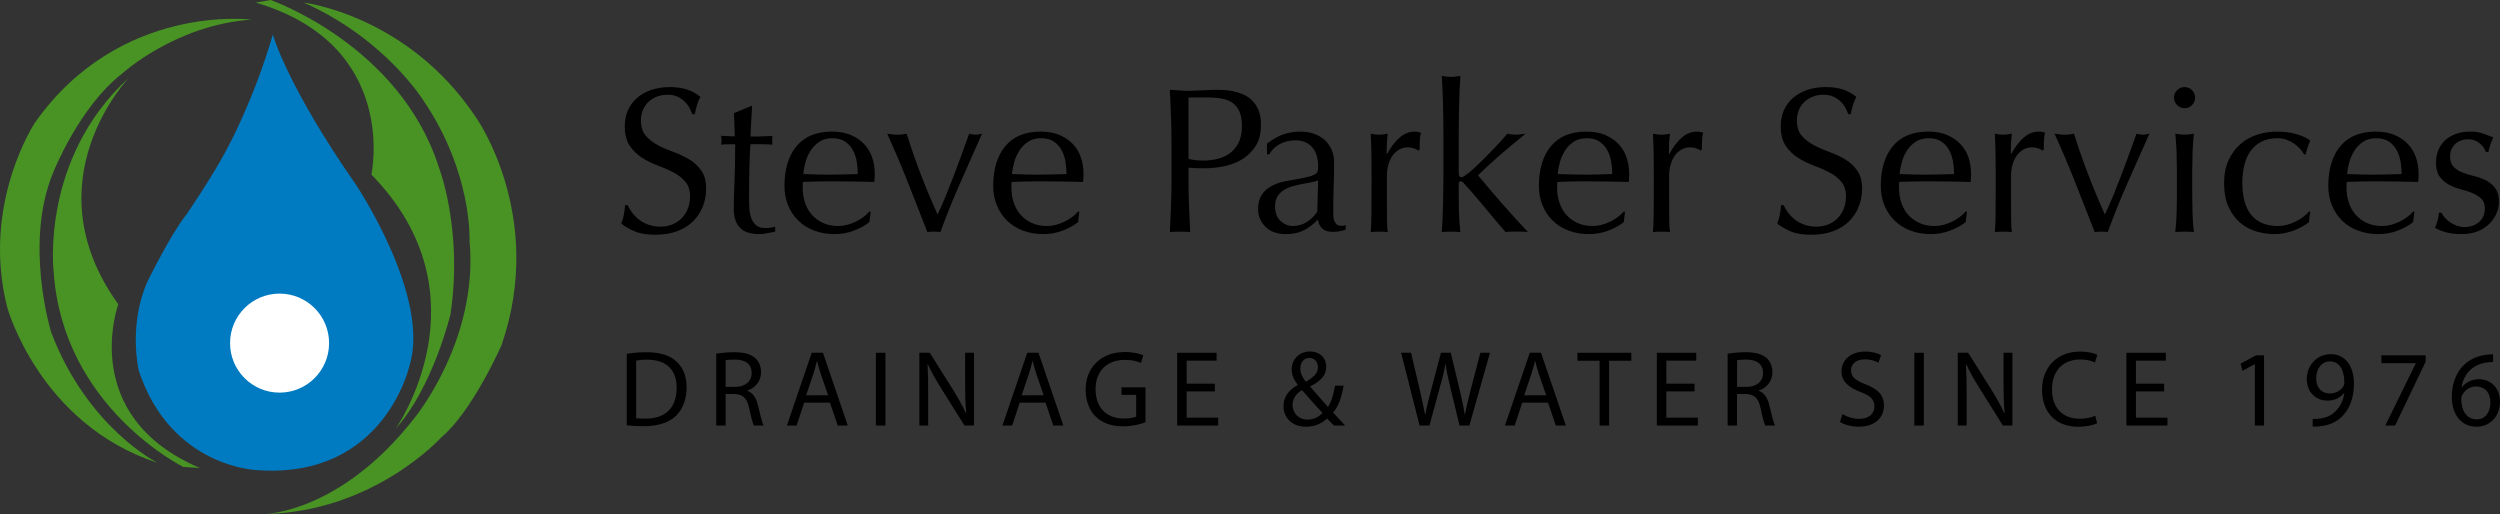 <?xml version="1.0" encoding="utf-8"?>
<!-- Generator: Adobe Illustrator 14.0.0, SVG Export Plug-In . SVG Version: 6.00 Build 43363)  -->
<!DOCTYPE svg PUBLIC "-//W3C//DTD SVG 1.1//EN" "http://www.w3.org/Graphics/SVG/1.1/DTD/svg11.dtd">
<svg version="1.1" id="Layer_1" xmlns="http://www.w3.org/2000/svg" xmlns:xlink="http://www.w3.org/1999/xlink" x="0px" y="0px"
	 width="330px" height="67.844px" viewBox="0 0 330 67.844" enable-background="new 0 0 330 67.844" xml:space="preserve">
<rect x="0" y="0" width="330" height="67.844" fill="#333333" stroke="none"/>
<circle fill="#FFFFFF" cx="828.352" cy="62.927" r="18.75"/>
<g>
	<g>
		<path fill="#007AC0" d="M36.018,4.545c0,0,1.729,6.558,10.996,19.879c0,0,9.861,14.734,7.041,23.838c0,0-3.296,14.988-20.054,13.8
			c0,0-11.404-0.284-15.672-13.098c0,0-1.433-5.886,1.092-11.705c0,0,2.991-6.177,5.213-8.983c0,0,3.311-4.823,5.231-8.439
			C29.865,19.837,33.46,13.367,36.018,4.545z"/>
		<path fill="#489324" d="M33.75,0.341L35.727,0c0,0,16.978,5.932,22.16,21.956c0,0,3.272,8.318,1.568,19.569
			c0,0-2.318,9.614-7.227,15.068c0,0,12.41-17.591-3.205-33.547C49.023,23.046,52.773,5.932,33.75,0.341z"/>
		<path fill="#489324" d="M40.091,0.341c0,0,13.773,1.637,22.773,15.206c0,0,9.205,13.023,3.341,30.001
			c0,0-3.818,8.728-7.977,12.205c0,0-8.864,9.819-23.251,10.091c0,0,9.886-0.136,19.637-12.546c0,0,8.592-10.296,7.364-23.524
			c0,0,0.409-8.932-6.068-18.479C55.91,13.295,50.864,5.114,40.091,0.341z"/>
		<path fill="#489324" d="M33.204,2.591c0,0-17.387-2.25-28.569,13.568c0,0-7.159,10.705-3.682,24.41c0,0,4.228,15.41,19.842,20.524
			c0,0-9.273-4.637-14.046-17.251c0,0-3.614-11.729,0.273-21.069c0,0,3.409-8.659,9.136-13.092
			C16.158,9.682,23.181,3.273,33.204,2.591z"/>
		<path fill="#489324" d="M17.044,10.228c0,0-13.159,13.637-1.432,29.933c0,0-5.386,14.728,10.773,21.615l-2.182-0.137
			c0,0-15.887-7.84-17.114-25.704C7.09,35.934,5.249,21.001,17.044,10.228z"/>
	</g>
	<circle fill="#FFFFFF" cx="36.904" cy="45.291" r="6.536"/>
	<g>
		<path d="M83.444,28.073c0.246,0.337,0.547,0.643,0.902,0.916c0.355,0.273,0.77,0.497,1.244,0.669
			c0.474,0.173,1.002,0.26,1.585,0.26c0.602,0,1.144-0.105,1.626-0.314c0.483-0.21,0.893-0.492,1.23-0.848
			c0.336-0.355,0.597-0.774,0.779-1.257s0.273-0.998,0.273-1.545c0-0.838-0.214-1.503-0.643-1.995s-0.961-0.902-1.599-1.23
			c-0.639-0.328-1.326-0.628-2.064-0.902c-0.737-0.273-1.426-0.615-2.063-1.025c-0.638-0.41-1.171-0.934-1.599-1.571
			s-0.643-1.494-0.643-2.57c0-0.765,0.137-1.462,0.41-2.091c0.273-0.629,0.67-1.171,1.189-1.626c0.52-0.456,1.144-0.811,1.873-1.066
			c0.728-0.255,1.548-0.383,2.46-0.383c0.875,0,1.63,0.105,2.269,0.314c0.637,0.209,1.229,0.534,1.776,0.971
			c-0.164,0.31-0.301,0.638-0.41,0.984c-0.11,0.347-0.219,0.784-0.328,1.312h-0.329c-0.091-0.254-0.214-0.533-0.369-0.834
			c-0.155-0.3-0.365-0.578-0.629-0.833c-0.265-0.255-0.579-0.469-0.943-0.643c-0.365-0.173-0.802-0.26-1.312-0.26
			c-0.511,0-0.979,0.082-1.408,0.246s-0.802,0.396-1.121,0.697c-0.319,0.301-0.565,0.661-0.738,1.08
			c-0.173,0.419-0.259,0.875-0.259,1.367c0,0.857,0.213,1.531,0.642,2.023c0.428,0.492,0.961,0.906,1.599,1.244
			c0.638,0.338,1.326,0.638,2.063,0.902c0.738,0.264,1.426,0.587,2.064,0.97c0.638,0.382,1.171,0.875,1.599,1.476
			c0.428,0.602,0.642,1.404,0.642,2.406c0,0.838-0.15,1.631-0.451,2.378c-0.301,0.748-0.738,1.399-1.312,1.954
			c-0.574,0.557-1.276,0.984-2.105,1.285c-0.829,0.301-1.772,0.452-2.829,0.452c-1.13,0-2.046-0.151-2.747-0.452
			c-0.702-0.3-1.29-0.642-1.763-1.025c0.164-0.419,0.277-0.796,0.341-1.134c0.064-0.337,0.123-0.77,0.178-1.298h0.328
			C83.002,27.403,83.198,27.736,83.444,28.073z"/>
		<path d="M99.285,13.981c-0.054,0.693-0.095,1.372-0.123,2.037c-0.027,0.666-0.059,1.335-0.095,2.009
			c0.201,0,0.574-0.004,1.121-0.013c0.547-0.009,1.139-0.032,1.777-0.068c-0.019,0.054-0.028,0.155-0.028,0.3v0.273v0.301
			c0,0.127,0.009,0.219,0.028,0.273c-0.237-0.018-0.483-0.032-0.738-0.041c-0.255-0.009-0.529-0.014-0.82-0.014h-1.339
			c-0.019,0.073-0.041,0.365-0.068,0.875c-0.027,0.511-0.05,1.117-0.068,1.818c-0.019,0.702-0.032,1.436-0.041,2.201
			c-0.009,0.766-0.014,1.449-0.014,2.05c0,0.51,0.014,1.011,0.041,1.503c0.028,0.492,0.114,0.935,0.26,1.326
			c0.146,0.392,0.364,0.706,0.656,0.943s0.711,0.355,1.257,0.355c0.146,0,0.342-0.018,0.588-0.055s0.46-0.082,0.643-0.136v0.656
			c-0.31,0.054-0.652,0.123-1.025,0.205c-0.374,0.083-0.734,0.123-1.08,0.123c-1.148,0-1.996-0.283-2.542-0.847
			c-0.547-0.565-0.82-1.394-0.82-2.487c0-0.492,0.009-1.025,0.027-1.599c0.018-0.574,0.041-1.203,0.068-1.886
			c0.027-0.684,0.05-1.44,0.069-2.269c0.018-0.829,0.027-1.754,0.027-2.774h-0.875c-0.146,0-0.301,0.004-0.465,0.014
			c-0.164,0.009-0.337,0.023-0.519,0.041c0.018-0.109,0.031-0.214,0.041-0.314c0.009-0.1,0.014-0.205,0.014-0.314
			c0-0.091-0.004-0.182-0.014-0.273c-0.009-0.091-0.023-0.183-0.041-0.273C96.005,17.972,96.606,18,96.989,18
			c-0.019-0.364-0.033-0.82-0.042-1.366c-0.009-0.547-0.032-1.111-0.068-1.695l2.269-0.957H99.285z"/>
		<path d="M105.148,19.285c1.066-1.276,2.62-1.914,4.661-1.914c0.966,0,1.799,0.15,2.501,0.451c0.702,0.3,1.29,0.702,1.764,1.203
			c0.474,0.501,0.824,1.089,1.052,1.763c0.227,0.674,0.342,1.394,0.342,2.16c0,0.182-0.005,0.359-0.014,0.533
			c-0.009,0.173-0.022,0.351-0.041,0.533c-0.984-0.018-1.959-0.037-2.925-0.055c-0.966-0.018-1.941-0.027-2.925-0.027
			c-0.602,0-1.199,0.009-1.791,0.027c-0.592,0.018-1.189,0.037-1.79,0.055c-0.019,0.091-0.027,0.228-0.027,0.41v0.355
			c0,0.711,0.104,1.376,0.314,1.996c0.209,0.619,0.515,1.152,0.916,1.599c0.401,0.447,0.893,0.802,1.477,1.066
			c0.583,0.265,1.257,0.396,2.023,0.396c0.364,0,0.738-0.05,1.121-0.15c0.383-0.1,0.756-0.237,1.121-0.41
			c0.364-0.173,0.706-0.378,1.025-0.615c0.318-0.237,0.597-0.492,0.833-0.766l0.137,0.082l-0.164,1.339
			c-0.547,0.438-1.226,0.812-2.037,1.121c-0.811,0.31-1.654,0.465-2.528,0.465c-0.984,0-1.882-0.15-2.693-0.451
			c-0.811-0.301-1.513-0.738-2.104-1.312c-0.593-0.574-1.048-1.253-1.367-2.037c-0.319-0.783-0.478-1.631-0.478-2.542
			C103.55,22.319,104.083,20.56,105.148,19.285z M108.156,18.71c-0.465,0.31-0.848,0.697-1.148,1.162
			c-0.301,0.465-0.529,0.975-0.683,1.531c-0.155,0.556-0.251,1.08-0.288,1.571c0.565,0.019,1.153,0.037,1.763,0.055
			c0.61,0.019,1.207,0.027,1.791,0.027c0.601,0,1.211-0.009,1.832-0.027c0.619-0.018,1.22-0.036,1.803-0.055
			c0-0.492-0.041-1.011-0.123-1.558c-0.082-0.546-0.246-1.057-0.492-1.531c-0.246-0.474-0.588-0.865-1.025-1.175
			c-0.437-0.31-1.012-0.465-1.722-0.465C109.19,18.246,108.62,18.401,108.156,18.71z"/>
		<path d="M119.882,24.178c-0.847-2.15-1.772-4.328-2.774-6.533c0.237,0.037,0.465,0.068,0.684,0.096s0.446,0.041,0.683,0.041
			c0.201,0,0.401-0.013,0.602-0.041c0.2-0.027,0.4-0.059,0.601-0.096c0.564,1.804,1.18,3.577,1.845,5.317s1.408,3.522,2.228,5.344
			c0.364-0.747,0.725-1.553,1.08-2.419c0.355-0.865,0.71-1.764,1.066-2.693c0.355-0.93,0.702-1.863,1.039-2.802
			c0.337-0.938,0.67-1.854,0.998-2.747c0.329,0.091,0.61,0.136,0.848,0.136c0.236,0,0.519-0.045,0.847-0.136
			c-0.984,2.205-1.951,4.383-2.897,6.533c-0.948,2.15-1.813,4.301-2.597,6.451c-0.273-0.036-0.556-0.054-0.847-0.054
			c-0.292,0-0.584,0.018-0.875,0.054C121.573,28.479,120.729,26.328,119.882,24.178z"/>
		<path d="M132.703,19.285c1.066-1.276,2.619-1.914,4.66-1.914c0.966,0,1.8,0.15,2.501,0.451c0.702,0.3,1.29,0.702,1.764,1.203
			c0.473,0.501,0.824,1.089,1.052,1.763c0.228,0.674,0.342,1.394,0.342,2.16c0,0.182-0.004,0.359-0.014,0.533
			c-0.009,0.173-0.023,0.351-0.041,0.533c-0.984-0.018-1.959-0.037-2.925-0.055c-0.966-0.018-1.941-0.027-2.925-0.027
			c-0.602,0-1.199,0.009-1.791,0.027c-0.592,0.018-1.189,0.037-1.791,0.055c-0.019,0.091-0.027,0.228-0.027,0.41v0.355
			c0,0.711,0.104,1.376,0.314,1.996c0.209,0.619,0.515,1.152,0.916,1.599c0.401,0.447,0.893,0.802,1.477,1.066
			c0.583,0.265,1.257,0.396,2.023,0.396c0.364,0,0.738-0.05,1.121-0.15c0.383-0.1,0.756-0.237,1.121-0.41
			c0.364-0.173,0.706-0.378,1.025-0.615c0.318-0.237,0.596-0.492,0.833-0.766l0.137,0.082l-0.165,1.339
			c-0.546,0.438-1.226,0.812-2.036,1.121c-0.811,0.31-1.654,0.465-2.528,0.465c-0.984,0-1.882-0.15-2.693-0.451
			c-0.811-0.301-1.513-0.738-2.104-1.312c-0.593-0.574-1.048-1.253-1.367-2.037c-0.319-0.783-0.479-1.631-0.479-2.542
			C131.104,22.319,131.636,20.56,132.703,19.285z M135.709,18.71c-0.465,0.31-0.848,0.697-1.148,1.162
			c-0.3,0.465-0.528,0.975-0.683,1.531c-0.155,0.556-0.251,1.08-0.288,1.571c0.565,0.019,1.153,0.037,1.763,0.055
			c0.61,0.019,1.207,0.027,1.791,0.027c0.601,0,1.211-0.009,1.831-0.027c0.619-0.018,1.221-0.036,1.804-0.055
			c0-0.492-0.041-1.011-0.123-1.558c-0.082-0.546-0.245-1.057-0.491-1.531c-0.246-0.474-0.588-0.865-1.025-1.175
			c-0.437-0.31-1.012-0.465-1.722-0.465C136.744,18.246,136.174,18.401,135.709,18.71z"/>
		<path d="M154.571,15.389c-0.045-1.157-0.095-2.337-0.15-3.54c0.438,0.037,0.879,0.068,1.326,0.096
			c0.446,0.027,0.889,0.041,1.326,0.041c0.219,0,0.483-0.009,0.792-0.027c0.31-0.018,0.625-0.031,0.944-0.041
			c0.318-0.009,0.624-0.022,0.916-0.041c0.291-0.018,0.537-0.027,0.738-0.027c0.273,0,0.61,0.009,1.011,0.027
			c0.401,0.019,0.825,0.073,1.271,0.164c0.446,0.092,0.888,0.229,1.326,0.41c0.438,0.182,0.834,0.447,1.189,0.793
			c0.355,0.346,0.643,0.779,0.861,1.298s0.328,1.162,0.328,1.927c0,1.203-0.259,2.178-0.779,2.925
			c-0.519,0.748-1.158,1.331-1.914,1.75c-0.756,0.42-1.558,0.702-2.405,0.848c-0.848,0.146-1.599,0.219-2.255,0.219
			c-0.419,0-0.802-0.004-1.148-0.014c-0.346-0.009-0.702-0.032-1.066-0.068v1.504c0,1.202,0.022,2.387,0.068,3.553
			c0.045,1.167,0.096,2.314,0.151,3.444c-0.419-0.036-0.866-0.054-1.34-0.054s-0.92,0.018-1.339,0.054
			c0.055-1.13,0.105-2.277,0.15-3.444c0.045-1.166,0.068-2.351,0.068-3.553v-4.702C154.639,17.727,154.616,16.546,154.571,15.389z
			 M158.821,21.198c0.565,0,1.148-0.063,1.75-0.191c0.601-0.127,1.152-0.36,1.654-0.697c0.5-0.337,0.91-0.802,1.229-1.394
			c0.319-0.592,0.479-1.354,0.479-2.282c0-0.784-0.11-1.421-0.329-1.914s-0.524-0.875-0.916-1.148
			c-0.392-0.273-0.871-0.459-1.436-0.56c-0.564-0.101-1.202-0.15-1.913-0.15h-2.46v8.118
			C157.5,21.125,158.147,21.198,158.821,21.198z"/>
		<path d="M169.51,17.699c0.693-0.219,1.403-0.328,2.133-0.328c0.656,0,1.257,0.096,1.805,0.287c0.548,0.192,1.016,0.465,1.404,0.82
			s0.692,0.784,0.914,1.285c0.221,0.501,0.333,1.053,0.333,1.654c0,1.039-0.019,2.074-0.055,3.103
			c-0.037,1.03-0.055,2.119-0.055,3.267c0,0.219,0.004,0.452,0.014,0.697c0.009,0.246,0.05,0.464,0.123,0.656
			c0.072,0.191,0.177,0.351,0.314,0.478s0.342,0.191,0.615,0.191c0.091,0,0.187-0.004,0.288-0.013
			c0.1-0.009,0.195-0.042,0.287-0.096v0.601c-0.201,0.091-0.451,0.164-0.751,0.219c-0.301,0.055-0.633,0.082-0.998,0.082
			c-0.592,0-1.045-0.15-1.359-0.451c-0.314-0.301-0.499-0.688-0.555-1.162c-0.653,0.656-1.299,1.139-1.934,1.448
			c-0.636,0.31-1.416,0.465-2.342,0.465c-0.454,0-0.899-0.064-1.335-0.191c-0.436-0.128-0.822-0.337-1.157-0.629
			c-0.337-0.292-0.609-0.643-0.818-1.052c-0.209-0.41-0.313-0.879-0.313-1.408c0-1.093,0.341-1.941,1.022-2.542
			c0.681-0.601,1.621-1.002,2.819-1.203c0.98-0.164,1.748-0.305,2.302-0.424c0.553-0.118,0.962-0.241,1.226-0.369
			c0.263-0.128,0.422-0.278,0.476-0.452c0.055-0.173,0.083-0.396,0.083-0.669c0-0.455-0.055-0.893-0.164-1.312
			c-0.11-0.419-0.283-0.784-0.52-1.093c-0.237-0.31-0.546-0.561-0.93-0.752c-0.382-0.191-0.847-0.287-1.394-0.287
			c-0.729,0-1.408,0.164-2.036,0.492c-0.629,0.328-1.098,0.784-1.408,1.367h-0.301v-1.421
			C168.061,18.337,168.817,17.918,169.51,17.699z M172.918,24.095c-0.409,0.073-0.821,0.15-1.238,0.233
			c-0.417,0.082-0.83,0.187-1.238,0.314c-0.409,0.127-0.771,0.301-1.088,0.52c-0.318,0.219-0.571,0.492-0.762,0.82
			c-0.19,0.328-0.286,0.748-0.286,1.257c0,0.857,0.245,1.504,0.734,1.941c0.49,0.437,1.033,0.656,1.632,0.656
			c0.689,0,1.32-0.191,1.891-0.574c0.571-0.383,1.011-0.83,1.32-1.34l0.109-4.101C173.685,23.932,173.327,24.023,172.918,24.095z"/>
		<path d="M186.663,19.585c-0.264-0.091-0.533-0.136-0.806-0.136c-0.438,0-0.83,0.101-1.175,0.301
			c-0.347,0.201-0.638,0.469-0.875,0.806c-0.238,0.338-0.42,0.738-0.547,1.203c-0.127,0.465-0.191,0.962-0.191,1.49v3.007
			c0,1.221,0.004,2.155,0.014,2.802c0.009,0.647,0.041,1.171,0.095,1.571c-0.364-0.036-0.729-0.054-1.093-0.054
			c-0.401,0-0.783,0.018-1.148,0.054c0.055-0.619,0.086-1.462,0.096-2.528c0.009-1.066,0.014-2.374,0.014-3.922v-0.875
			c0-0.71-0.005-1.53-0.014-2.46c-0.009-0.93-0.041-1.996-0.096-3.198c0.2,0.037,0.392,0.068,0.574,0.096
			c0.182,0.027,0.373,0.041,0.574,0.041c0.164,0,0.337-0.013,0.52-0.041s0.374-0.059,0.574-0.096
			c-0.072,0.656-0.114,1.175-0.123,1.558c-0.009,0.382-0.013,0.748-0.013,1.093l0.055,0.027c1.075-1.968,2.277-2.952,3.608-2.952
			c0.164,0,0.305,0.009,0.423,0.027c0.119,0.019,0.269,0.064,0.451,0.136c-0.091,0.219-0.146,0.552-0.164,0.999
			c-0.019,0.447-0.028,0.852-0.028,1.216l-0.191,0.136C187.104,19.777,186.927,19.677,186.663,19.585z"/>
		<path d="M190.517,15.868c-0.009-0.729-0.023-1.449-0.041-2.159c-0.019-0.711-0.042-1.39-0.068-2.037
			c-0.027-0.647-0.06-1.198-0.096-1.654c0.51,0.091,0.919,0.136,1.23,0.136c0.31,0,0.72-0.045,1.23-0.136
			c-0.037,0.456-0.068,1.007-0.096,1.654c-0.027,0.647-0.05,1.326-0.068,2.037c-0.019,0.71-0.032,1.43-0.041,2.159
			c-0.009,0.729-0.014,1.404-0.014,2.023v4.975c0,0.346,0.11,0.52,0.329,0.52c0.146,0,0.305-0.064,0.478-0.192
			c0.173-0.127,0.369-0.273,0.588-0.438c0.164-0.127,0.442-0.373,0.833-0.738c0.392-0.364,0.829-0.788,1.312-1.271
			c0.483-0.483,0.979-0.998,1.49-1.544c0.51-0.546,0.975-1.066,1.394-1.558c0.364,0.091,0.711,0.136,1.039,0.136
			c0.201,0,0.401-0.013,0.602-0.041c0.2-0.027,0.456-0.059,0.765-0.096c-1.147,0.929-2.246,1.845-3.294,2.747
			c-1.048,0.902-2.045,1.818-2.993,2.748c1.039,1.257,2.109,2.514,3.212,3.772c1.102,1.257,2.228,2.497,3.375,3.717
			c-0.31-0.036-0.588-0.054-0.834-0.054c-0.246,0-0.487,0-0.724,0c-0.201,0-0.419,0-0.656,0c-0.237,0-0.483,0.018-0.738,0.054
			c-0.401-0.455-0.856-0.988-1.367-1.599c-0.511-0.61-1.016-1.217-1.518-1.818c-0.501-0.601-0.979-1.166-1.435-1.694
			c-0.456-0.529-0.848-0.966-1.175-1.312c-0.055-0.073-0.119-0.137-0.192-0.191c-0.073-0.055-0.146-0.082-0.219-0.082
			c-0.182,0-0.273,0.109-0.273,0.328v1.64c0,0.82,0.014,1.618,0.042,2.392c0.027,0.775,0.086,1.554,0.178,2.337
			c-0.419-0.036-0.83-0.054-1.23-0.054c-0.401,0-0.811,0.018-1.23,0.054c0.036-0.419,0.068-0.947,0.096-1.585
			c0.027-0.638,0.05-1.312,0.068-2.023c0.018-0.71,0.031-1.43,0.041-2.159c0.009-0.729,0.014-1.403,0.014-2.022v-4.948
			C190.531,17.271,190.526,16.597,190.517,15.868z"/>
		<path d="M204.731,19.285c1.066-1.276,2.62-1.914,4.661-1.914c0.966,0,1.799,0.15,2.501,0.451c0.702,0.3,1.29,0.702,1.764,1.203
			c0.474,0.501,0.824,1.089,1.052,1.763c0.228,0.674,0.342,1.394,0.342,2.16c0,0.182-0.005,0.359-0.014,0.533
			c-0.009,0.173-0.022,0.351-0.041,0.533c-0.984-0.018-1.959-0.037-2.925-0.055c-0.966-0.018-1.941-0.027-2.925-0.027
			c-0.602,0-1.199,0.009-1.791,0.027s-1.189,0.037-1.79,0.055c-0.019,0.091-0.027,0.228-0.027,0.41v0.355
			c0,0.711,0.104,1.376,0.314,1.996c0.209,0.619,0.515,1.152,0.916,1.599c0.401,0.447,0.893,0.802,1.477,1.066
			c0.583,0.265,1.257,0.396,2.023,0.396c0.364,0,0.738-0.05,1.121-0.15c0.383-0.1,0.756-0.237,1.121-0.41
			c0.364-0.173,0.706-0.378,1.025-0.615c0.319-0.237,0.597-0.492,0.833-0.766l0.137,0.082l-0.164,1.339
			c-0.547,0.438-1.226,0.812-2.037,1.121c-0.811,0.31-1.654,0.465-2.528,0.465c-0.984,0-1.882-0.15-2.692-0.451
			c-0.811-0.301-1.513-0.738-2.105-1.312c-0.593-0.574-1.048-1.253-1.367-2.037c-0.319-0.783-0.478-1.631-0.478-2.542
			C203.132,22.319,203.665,20.56,204.731,19.285z M207.738,18.71c-0.465,0.31-0.848,0.697-1.148,1.162
			c-0.301,0.465-0.529,0.975-0.683,1.531c-0.155,0.556-0.251,1.08-0.287,1.571c0.564,0.019,1.152,0.037,1.763,0.055
			c0.61,0.019,1.207,0.027,1.791,0.027c0.601,0,1.211-0.009,1.832-0.027c0.619-0.018,1.22-0.036,1.804-0.055
			c0-0.492-0.041-1.011-0.123-1.558c-0.082-0.546-0.246-1.057-0.492-1.531c-0.246-0.474-0.588-0.865-1.025-1.175
			c-0.437-0.31-1.012-0.465-1.722-0.465C208.772,18.246,208.203,18.401,207.738,18.71z"/>
		<path d="M223.92,19.585c-0.264-0.091-0.533-0.136-0.806-0.136c-0.438,0-0.83,0.101-1.176,0.301
			c-0.346,0.201-0.638,0.469-0.875,0.806c-0.237,0.338-0.419,0.738-0.547,1.203s-0.191,0.962-0.191,1.49v3.007
			c0,1.221,0.004,2.155,0.014,2.802c0.009,0.647,0.041,1.171,0.095,1.571c-0.365-0.036-0.729-0.054-1.093-0.054
			c-0.401,0-0.784,0.018-1.148,0.054c0.055-0.619,0.086-1.462,0.096-2.528c0.009-1.066,0.013-2.374,0.013-3.922v-0.875
			c0-0.71-0.004-1.53-0.013-2.46c-0.009-0.93-0.041-1.996-0.096-3.198c0.2,0.037,0.392,0.068,0.574,0.096s0.373,0.041,0.574,0.041
			c0.164,0,0.337-0.013,0.519-0.041c0.183-0.027,0.374-0.059,0.574-0.096c-0.073,0.656-0.114,1.175-0.123,1.558
			c-0.009,0.382-0.014,0.748-0.014,1.093l0.055,0.027c1.075-1.968,2.278-2.952,3.608-2.952c0.164,0,0.305,0.009,0.424,0.027
			c0.118,0.019,0.269,0.064,0.451,0.136c-0.091,0.219-0.146,0.552-0.164,0.999c-0.019,0.447-0.028,0.852-0.028,1.216l-0.191,0.136
			C224.362,19.777,224.185,19.677,223.92,19.585z"/>
		<path d="M236.03,28.073c0.246,0.337,0.547,0.643,0.902,0.916c0.355,0.273,0.77,0.497,1.244,0.669
			c0.474,0.173,1.002,0.26,1.585,0.26c0.602,0,1.144-0.105,1.626-0.314c0.483-0.21,0.893-0.492,1.23-0.848
			c0.336-0.355,0.597-0.774,0.779-1.257s0.273-0.998,0.273-1.545c0-0.838-0.214-1.503-0.643-1.995s-0.961-0.902-1.599-1.23
			c-0.639-0.328-1.326-0.628-2.064-0.902c-0.737-0.273-1.426-0.615-2.063-1.025c-0.638-0.41-1.171-0.934-1.599-1.571
			c-0.429-0.638-0.643-1.494-0.643-2.57c0-0.765,0.137-1.462,0.41-2.091c0.273-0.629,0.67-1.171,1.189-1.626
			c0.52-0.456,1.144-0.811,1.873-1.066c0.728-0.255,1.548-0.383,2.46-0.383c0.875,0,1.63,0.105,2.269,0.314
			c0.637,0.209,1.229,0.534,1.776,0.971c-0.164,0.31-0.301,0.638-0.41,0.984c-0.11,0.347-0.219,0.784-0.328,1.312h-0.329
			c-0.091-0.254-0.214-0.533-0.369-0.834c-0.155-0.3-0.365-0.578-0.629-0.833c-0.265-0.255-0.579-0.469-0.943-0.643
			c-0.365-0.173-0.802-0.26-1.312-0.26c-0.511,0-0.979,0.082-1.408,0.246s-0.802,0.396-1.121,0.697
			c-0.319,0.301-0.565,0.661-0.738,1.08c-0.174,0.419-0.259,0.875-0.259,1.367c0,0.857,0.213,1.531,0.642,2.023
			c0.428,0.492,0.961,0.906,1.599,1.244c0.638,0.338,1.326,0.638,2.063,0.902c0.738,0.264,1.426,0.587,2.064,0.97
			c0.638,0.382,1.171,0.875,1.599,1.476c0.428,0.602,0.642,1.404,0.642,2.406c0,0.838-0.15,1.631-0.451,2.378
			c-0.301,0.748-0.738,1.399-1.312,1.954c-0.574,0.557-1.276,0.984-2.105,1.285c-0.829,0.301-1.772,0.452-2.829,0.452
			c-1.13,0-2.046-0.151-2.747-0.452c-0.702-0.3-1.29-0.642-1.763-1.025c0.164-0.419,0.277-0.796,0.341-1.134
			c0.064-0.337,0.123-0.77,0.178-1.298h0.328C235.588,27.403,235.784,27.736,236.03,28.073z"/>
		<path d="M249.862,19.285c1.066-1.276,2.62-1.914,4.66-1.914c0.966,0,1.8,0.15,2.501,0.451c0.702,0.3,1.29,0.702,1.764,1.203
			c0.474,0.501,0.824,1.089,1.052,1.763c0.228,0.674,0.342,1.394,0.342,2.16c0,0.182-0.005,0.359-0.014,0.533
			c-0.009,0.173-0.022,0.351-0.041,0.533c-0.984-0.018-1.959-0.037-2.925-0.055c-0.966-0.018-1.941-0.027-2.925-0.027
			c-0.602,0-1.199,0.009-1.791,0.027c-0.592,0.018-1.189,0.037-1.79,0.055c-0.019,0.091-0.027,0.228-0.027,0.41v0.355
			c0,0.711,0.104,1.376,0.314,1.996c0.209,0.619,0.515,1.152,0.916,1.599c0.401,0.447,0.893,0.802,1.477,1.066
			c0.583,0.265,1.257,0.396,2.023,0.396c0.364,0,0.738-0.05,1.121-0.15c0.383-0.1,0.756-0.237,1.121-0.41
			c0.364-0.173,0.706-0.378,1.025-0.615c0.318-0.237,0.597-0.492,0.833-0.766l0.137,0.082l-0.164,1.339
			c-0.547,0.438-1.226,0.812-2.037,1.121c-0.811,0.31-1.654,0.465-2.528,0.465c-0.984,0-1.882-0.15-2.693-0.451
			c-0.811-0.301-1.513-0.738-2.104-1.312c-0.593-0.574-1.048-1.253-1.367-2.037c-0.319-0.783-0.479-1.631-0.479-2.542
			C248.263,22.319,248.795,20.56,249.862,19.285z M252.869,18.71c-0.465,0.31-0.848,0.697-1.148,1.162
			c-0.3,0.465-0.528,0.975-0.683,1.531c-0.155,0.556-0.251,1.08-0.288,1.571c0.565,0.019,1.153,0.037,1.763,0.055
			c0.61,0.019,1.207,0.027,1.791,0.027c0.601,0,1.211-0.009,1.831-0.027c0.62-0.018,1.221-0.036,1.804-0.055
			c0-0.492-0.041-1.011-0.123-1.558c-0.082-0.546-0.245-1.057-0.491-1.531c-0.246-0.474-0.588-0.865-1.025-1.175
			c-0.437-0.31-1.012-0.465-1.722-0.465C253.903,18.246,253.333,18.401,252.869,18.71z"/>
		<path d="M269.051,19.585c-0.264-0.091-0.533-0.136-0.806-0.136c-0.438,0-0.83,0.101-1.176,0.301
			c-0.347,0.201-0.638,0.469-0.875,0.806c-0.237,0.338-0.419,0.738-0.547,1.203s-0.191,0.962-0.191,1.49v3.007
			c0,1.221,0.004,2.155,0.014,2.802c0.008,0.647,0.041,1.171,0.095,1.571c-0.365-0.036-0.729-0.054-1.094-0.054
			c-0.401,0-0.783,0.018-1.147,0.054c0.054-0.619,0.086-1.462,0.096-2.528c0.008-1.066,0.013-2.374,0.013-3.922v-0.875
			c0-0.71-0.005-1.53-0.013-2.46c-0.009-0.93-0.042-1.996-0.096-3.198c0.2,0.037,0.392,0.068,0.574,0.096s0.373,0.041,0.574,0.041
			c0.165,0,0.337-0.013,0.52-0.041s0.374-0.059,0.574-0.096c-0.073,0.656-0.114,1.175-0.123,1.558
			c-0.01,0.382-0.014,0.748-0.014,1.093l0.055,0.027c1.075-1.968,2.278-2.952,3.608-2.952c0.164,0,0.305,0.009,0.424,0.027
			c0.118,0.019,0.269,0.064,0.451,0.136c-0.091,0.219-0.146,0.552-0.164,0.999c-0.019,0.447-0.028,0.852-0.028,1.216l-0.191,0.136
			C269.493,19.777,269.315,19.677,269.051,19.585z"/>
		<path d="M273.971,24.178c-0.848-2.15-1.772-4.328-2.775-6.533c0.237,0.037,0.465,0.068,0.684,0.096
			c0.219,0.027,0.446,0.041,0.683,0.041c0.201,0,0.401-0.013,0.602-0.041c0.2-0.027,0.4-0.059,0.601-0.096
			c0.564,1.804,1.18,3.577,1.845,5.317s1.408,3.522,2.228,5.344c0.364-0.747,0.725-1.553,1.08-2.419
			c0.355-0.865,0.711-1.764,1.066-2.693c0.355-0.93,0.702-1.863,1.039-2.802c0.337-0.938,0.67-1.854,0.998-2.747
			c0.329,0.091,0.611,0.136,0.848,0.136c0.236,0,0.519-0.045,0.847-0.136c-0.984,2.205-1.951,4.383-2.897,6.533
			c-0.948,2.15-1.813,4.301-2.597,6.451c-0.273-0.036-0.556-0.054-0.847-0.054c-0.292,0-0.584,0.018-0.875,0.054
			C275.662,28.479,274.818,26.328,273.971,24.178z"/>
		<path d="M287.379,11.904c0.273-0.273,0.601-0.41,0.983-0.41c0.383,0,0.711,0.137,0.984,0.41c0.273,0.273,0.41,0.602,0.41,0.984
			c0,0.382-0.137,0.71-0.41,0.984c-0.273,0.273-0.601,0.41-0.984,0.41c-0.382,0-0.71-0.137-0.983-0.41
			c-0.273-0.273-0.411-0.602-0.411-0.984C286.969,12.505,287.106,12.177,287.379,11.904z M287.311,20.173
			c-0.027-0.902-0.086-1.745-0.177-2.528c0.51,0.091,0.92,0.136,1.229,0.136c0.31,0,0.72-0.045,1.23-0.136
			c-0.091,0.784-0.15,1.626-0.178,2.528c-0.027,0.902-0.041,1.763-0.041,2.583v2.843c0,0.82,0.014,1.681,0.041,2.583
			c0.027,0.902,0.086,1.718,0.178,2.446c-0.42-0.036-0.83-0.054-1.23-0.054s-0.811,0.018-1.229,0.054
			c0.091-0.728,0.15-1.544,0.177-2.446c0.027-0.902,0.042-1.763,0.042-2.583v-2.843C287.352,21.936,287.338,21.075,287.311,20.173z"
			/>
		<path d="M294.186,21.116c0.4-0.857,0.924-1.562,1.571-2.119c0.646-0.555,1.389-0.965,2.228-1.229
			c0.838-0.264,1.695-0.396,2.569-0.396c1.002,0,1.9,0.123,2.693,0.369c0.792,0.246,1.362,0.524,1.708,0.833
			c-0.128,0.273-0.242,0.561-0.342,0.861c-0.101,0.3-0.188,0.615-0.26,0.943h-0.218c-0.128-0.237-0.301-0.478-0.519-0.724
			c-0.219-0.246-0.479-0.474-0.779-0.684c-0.301-0.209-0.633-0.383-0.998-0.52s-0.765-0.205-1.203-0.205
			c-0.82,0-1.526,0.15-2.118,0.451c-0.593,0.3-1.076,0.715-1.449,1.244c-0.374,0.529-0.647,1.152-0.82,1.872
			c-0.174,0.72-0.26,1.5-0.26,2.337c0,1.877,0.401,3.294,1.203,4.25c0.802,0.957,1.977,1.435,3.527,1.435
			c0.364,0,0.737-0.05,1.12-0.15c0.383-0.1,0.756-0.237,1.121-0.41c0.364-0.173,0.706-0.378,1.024-0.615
			c0.319-0.237,0.597-0.492,0.834-0.766l0.137,0.082c-0.092,0.438-0.146,0.884-0.165,1.339c-0.546,0.438-1.226,0.812-2.036,1.121
			c-0.812,0.31-1.654,0.465-2.528,0.465c-0.784,0-1.572-0.114-2.365-0.342c-0.793-0.228-1.508-0.61-2.146-1.148
			c-0.638-0.537-1.153-1.234-1.544-2.091c-0.392-0.856-0.588-1.904-0.588-3.144C293.584,22.993,293.785,21.973,294.186,21.116z"/>
		<path d="M308.933,19.285c1.066-1.276,2.62-1.914,4.661-1.914c0.966,0,1.8,0.15,2.501,0.451c0.702,0.3,1.289,0.702,1.763,1.203
			c0.474,0.501,0.824,1.089,1.052,1.763c0.228,0.674,0.342,1.394,0.342,2.16c0,0.182-0.004,0.359-0.014,0.533
			c-0.009,0.173-0.023,0.351-0.041,0.533c-0.984-0.018-1.959-0.037-2.925-0.055c-0.966-0.018-1.941-0.027-2.925-0.027
			c-0.602,0-1.199,0.009-1.791,0.027c-0.593,0.018-1.189,0.037-1.791,0.055c-0.019,0.091-0.027,0.228-0.027,0.41v0.355
			c0,0.711,0.104,1.376,0.314,1.996c0.209,0.619,0.515,1.152,0.916,1.599c0.401,0.447,0.893,0.802,1.476,1.066
			c0.583,0.265,1.258,0.396,2.023,0.396c0.365,0,0.738-0.05,1.121-0.15c0.383-0.1,0.756-0.237,1.121-0.41
			c0.365-0.173,0.707-0.378,1.025-0.615s0.597-0.492,0.833-0.766l0.137,0.082l-0.165,1.339c-0.546,0.438-1.226,0.812-2.036,1.121
			c-0.812,0.31-1.654,0.465-2.528,0.465c-0.984,0-1.882-0.15-2.693-0.451c-0.811-0.301-1.513-0.738-2.105-1.312
			c-0.592-0.574-1.048-1.253-1.367-2.037c-0.319-0.783-0.478-1.631-0.478-2.542C307.334,22.319,307.867,20.56,308.933,19.285z
			 M311.94,18.71c-0.465,0.31-0.848,0.697-1.148,1.162c-0.3,0.465-0.529,0.975-0.683,1.531c-0.155,0.556-0.25,1.08-0.287,1.571
			c0.564,0.019,1.152,0.037,1.763,0.055c0.61,0.019,1.207,0.027,1.791,0.027c0.602,0,1.212-0.009,1.832-0.027
			c0.619-0.018,1.221-0.036,1.804-0.055c0-0.492-0.041-1.011-0.123-1.558c-0.082-0.546-0.246-1.057-0.492-1.531
			c-0.246-0.474-0.587-0.865-1.025-1.175c-0.437-0.31-1.011-0.465-1.722-0.465C312.974,18.246,312.404,18.401,311.94,18.71z"/>
		<path d="M322.682,28.688c0.192,0.219,0.42,0.424,0.684,0.615c0.264,0.191,0.565,0.351,0.902,0.478
			c0.337,0.128,0.697,0.191,1.08,0.191c0.346,0,0.679-0.054,0.998-0.164c0.319-0.109,0.601-0.264,0.847-0.465
			c0.246-0.2,0.442-0.455,0.588-0.766c0.146-0.309,0.218-0.665,0.218-1.066c0-0.564-0.16-0.998-0.478-1.298
			c-0.319-0.301-0.715-0.547-1.189-0.738c-0.474-0.191-0.993-0.36-1.558-0.506c-0.565-0.146-1.085-0.351-1.558-0.615
			c-0.474-0.264-0.871-0.615-1.189-1.053c-0.319-0.437-0.478-1.039-0.478-1.804c0-0.602,0.1-1.152,0.301-1.653
			c0.2-0.501,0.492-0.934,0.875-1.299c0.383-0.364,0.856-0.651,1.422-0.861c0.564-0.209,1.211-0.314,1.94-0.314
			c0.674,0,1.244,0.091,1.708,0.273c0.465,0.182,0.906,0.347,1.327,0.492c-0.146,0.273-0.283,0.61-0.411,1.011
			c-0.127,0.401-0.209,0.71-0.246,0.929h-0.327c-0.146-0.438-0.428-0.829-0.847-1.175c-0.42-0.346-0.939-0.519-1.558-0.519
			c-0.273,0-0.547,0.045-0.821,0.136c-0.273,0.092-0.52,0.228-0.738,0.41c-0.219,0.183-0.401,0.419-0.546,0.71
			c-0.146,0.292-0.219,0.638-0.219,1.039c0,0.584,0.159,1.035,0.478,1.354c0.319,0.319,0.715,0.57,1.189,0.751
			c0.474,0.183,0.993,0.342,1.559,0.479c0.564,0.136,1.083,0.328,1.558,0.574c0.473,0.246,0.87,0.588,1.188,1.025
			c0.319,0.438,0.479,1.039,0.479,1.804c0,0.529-0.115,1.048-0.342,1.558c-0.228,0.511-0.556,0.97-0.984,1.381
			c-0.428,0.409-0.942,0.729-1.543,0.956c-0.601,0.228-1.286,0.342-2.05,0.342c-0.838,0-1.54-0.082-2.105-0.246
			c-0.565-0.164-1.039-0.355-1.421-0.574c0.109-0.237,0.223-0.561,0.342-0.97c0.118-0.411,0.177-0.752,0.177-1.025h0.328
			C322.35,28.269,322.491,28.469,322.682,28.688z"/>
	</g>
	<g>
		<path d="M82.733,46.707c0.756-0.129,1.653-0.214,2.637-0.214c1.781,0,3.05,0.428,3.891,1.197c0.87,0.784,1.368,1.896,1.368,3.449
			c0,1.568-0.499,2.851-1.382,3.735c-0.912,0.897-2.395,1.382-4.262,1.382c-0.898,0-1.625-0.042-2.252-0.113V46.707z M83.973,55.202
			c0.313,0.042,0.77,0.057,1.254,0.057c2.666,0,4.091-1.483,4.091-4.077c0.014-2.266-1.269-3.706-3.892-3.706
			c-0.641,0-1.125,0.057-1.454,0.128V55.202z"/>
		<path d="M94.542,46.692c0.627-0.114,1.54-0.2,2.38-0.2c1.325,0,2.195,0.256,2.779,0.784c0.471,0.428,0.756,1.083,0.756,1.839
			c0,1.254-0.798,2.095-1.796,2.438v0.042c0.727,0.257,1.168,0.941,1.396,1.939c0.314,1.34,0.542,2.266,0.742,2.637h-1.283
			c-0.157-0.285-0.371-1.098-0.627-2.295c-0.285-1.325-0.812-1.824-1.938-1.867h-1.169v4.162h-1.24V46.692z M95.781,51.068h1.269
			c1.326,0,2.167-0.727,2.167-1.824c0-1.24-0.897-1.782-2.209-1.782c-0.599,0-1.012,0.043-1.226,0.1V51.068z"/>
		<path d="M106.15,53.149l-0.998,3.022h-1.283l3.278-9.607h1.483l3.278,9.607h-1.326l-1.026-3.022H106.15z M109.314,52.18
			l-0.955-2.766c-0.214-0.626-0.356-1.197-0.499-1.753h-0.029c-0.142,0.556-0.285,1.155-0.484,1.739l-0.94,2.779H109.314z"/>
		<path d="M116.875,46.564v9.607h-1.255v-9.607H116.875z"/>
		<path d="M121.354,56.171v-9.607h1.368l3.065,4.861c0.698,1.126,1.269,2.138,1.71,3.122l0.043-0.015
			c-0.114-1.282-0.143-2.451-0.143-3.948v-4.02h1.168v9.607h-1.254l-3.05-4.875c-0.67-1.069-1.312-2.167-1.782-3.207l-0.042,0.014
			c0.071,1.211,0.085,2.366,0.085,3.962v4.105H121.354z"/>
		<path d="M134.603,53.149l-0.998,3.022h-1.283l3.278-9.607h1.483l3.278,9.607h-1.325l-1.026-3.022H134.603z M137.768,52.18
			l-0.956-2.766c-0.213-0.626-0.356-1.197-0.498-1.753h-0.029c-0.142,0.556-0.285,1.155-0.484,1.739l-0.941,2.779H137.768z"/>
		<path d="M151.201,55.744c-0.556,0.214-1.668,0.527-2.965,0.527c-1.454,0-2.651-0.371-3.592-1.269
			c-0.827-0.798-1.34-2.081-1.34-3.578c0-2.865,1.981-4.96,5.203-4.96c1.111,0,1.995,0.243,2.409,0.441l-0.314,1.012
			c-0.513-0.242-1.154-0.413-2.124-0.413c-2.338,0-3.863,1.454-3.863,3.863c0,2.438,1.454,3.877,3.706,3.877
			c0.812,0,1.368-0.114,1.654-0.257v-2.865h-1.939v-0.998h3.165V55.744z"/>
		<path d="M160.358,51.667h-3.72v3.464h4.162v1.041h-5.417v-9.607h5.203v1.041h-3.948v3.037h3.72V51.667z"/>
		<path d="M176.074,56.171c-0.271-0.271-0.527-0.556-0.898-0.927c-0.827,0.755-1.739,1.083-2.808,1.083
			c-1.867,0-2.951-1.254-2.951-2.694c0-1.312,0.784-2.209,1.882-2.808v-0.043c-0.499-0.627-0.798-1.339-0.798-2.01
			c0-1.183,0.841-2.38,2.437-2.38c1.198,0,2.124,0.784,2.124,2.039c0,1.012-0.584,1.81-2.109,2.565v0.057
			c0.812,0.94,1.725,1.981,2.337,2.665c0.442-0.669,0.741-1.596,0.927-2.808h1.141c-0.257,1.511-0.67,2.708-1.383,3.55
			c0.513,0.556,1.012,1.098,1.583,1.71H176.074z M174.563,54.518c-0.57-0.627-1.639-1.796-2.708-3.036
			c-0.528,0.342-1.24,0.94-1.24,1.967c0,1.098,0.812,1.938,1.981,1.938C173.408,55.387,174.107,55.017,174.563,54.518z
			 M171.641,48.645c0,0.699,0.328,1.226,0.727,1.739c0.969-0.556,1.597-1.069,1.597-1.896c0-0.584-0.328-1.24-1.126-1.24
			C172.054,47.249,171.641,47.904,171.641,48.645z"/>
		<path d="M187.385,56.171l-2.438-9.607h1.312l1.14,4.861c0.285,1.197,0.542,2.395,0.713,3.321h0.028
			c0.157-0.955,0.456-2.096,0.784-3.336l1.283-4.846h1.297l1.169,4.875c0.271,1.14,0.527,2.28,0.67,3.292h0.028
			c0.2-1.054,0.47-2.124,0.77-3.321l1.269-4.846h1.269l-2.722,9.607h-1.297l-1.212-5.003c-0.299-1.227-0.499-2.167-0.627-3.136
			h-0.029c-0.156,0.956-0.385,1.896-0.741,3.136l-1.369,5.003H187.385z"/>
		<path d="M200.935,53.149l-0.998,3.022h-1.283l3.278-9.607h1.482l3.278,9.607h-1.325l-1.026-3.022H200.935z M204.099,52.18
			l-0.956-2.766c-0.213-0.626-0.356-1.197-0.498-1.753h-0.029c-0.142,0.556-0.285,1.155-0.484,1.739l-0.941,2.779H204.099z"/>
		<path d="M211.145,47.619h-2.922v-1.055h7.113v1.055h-2.936v8.552h-1.254V47.619z"/>
		<path d="M223.679,51.667h-3.72v3.464h4.162v1.041h-5.417v-9.607h5.203v1.041h-3.949v3.037h3.72V51.667z"/>
		<path d="M228.047,46.692c0.627-0.114,1.54-0.2,2.38-0.2c1.326,0,2.195,0.256,2.779,0.784c0.471,0.428,0.755,1.083,0.755,1.839
			c0,1.254-0.798,2.095-1.796,2.438v0.042c0.727,0.257,1.169,0.941,1.397,1.939c0.314,1.34,0.542,2.266,0.742,2.637h-1.283
			c-0.157-0.285-0.371-1.098-0.627-2.295c-0.285-1.325-0.812-1.824-1.938-1.867h-1.169v4.162h-1.24V46.692z M229.287,51.068h1.269
			c1.326,0,2.167-0.727,2.167-1.824c0-1.24-0.898-1.782-2.209-1.782c-0.599,0-1.012,0.043-1.226,0.1V51.068z"/>
		<path d="M243.207,54.66c0.556,0.356,1.354,0.627,2.209,0.627c1.269,0,2.01-0.67,2.01-1.64c0-0.883-0.513-1.411-1.81-1.895
			c-1.568-0.571-2.537-1.397-2.537-2.737c0-1.497,1.239-2.609,3.107-2.609c0.969,0,1.696,0.228,2.109,0.47l-0.342,1.012
			c-0.299-0.185-0.941-0.456-1.811-0.456c-1.311,0-1.81,0.784-1.81,1.439c0,0.898,0.584,1.34,1.91,1.853
			c1.625,0.627,2.438,1.412,2.438,2.823c0,1.482-1.083,2.779-3.35,2.779c-0.926,0-1.938-0.285-2.451-0.627L243.207,54.66z"/>
		<path d="M253.946,46.564v9.607h-1.254v-9.607H253.946z"/>
		<path d="M258.425,56.171v-9.607h1.369l3.064,4.861c0.698,1.126,1.269,2.138,1.71,3.122l0.043-0.015
			c-0.114-1.282-0.143-2.451-0.143-3.948v-4.02h1.169v9.607h-1.254l-3.051-4.875c-0.669-1.069-1.311-2.167-1.781-3.207l-0.043,0.014
			c0.071,1.211,0.086,2.366,0.086,3.962v4.105H258.425z"/>
		<path d="M276.818,55.872c-0.441,0.229-1.368,0.457-2.537,0.457c-2.708,0-4.732-1.71-4.732-4.875c0-3.021,2.039-5.046,5.018-5.046
			c1.183,0,1.953,0.257,2.281,0.428l-0.313,1.012c-0.456-0.228-1.126-0.399-1.924-0.399c-2.252,0-3.749,1.44-3.749,3.962
			c0,2.366,1.354,3.863,3.678,3.863c0.77,0,1.54-0.157,2.039-0.399L276.818,55.872z"/>
		<path d="M285.662,51.667h-3.72v3.464h4.162v1.041h-5.417v-9.607h5.203v1.041h-3.948v3.037h3.72V51.667z"/>
		<path d="M297.644,48.075h-0.029l-1.611,0.87l-0.243-0.956l2.024-1.083h1.069v9.266h-1.211V48.075z"/>
		<path d="M305.274,55.288c0.271,0.028,0.584,0,1.012-0.043c0.727-0.1,1.411-0.385,1.938-0.898c0.613-0.556,1.055-1.368,1.227-2.452
			h-0.043c-0.513,0.627-1.254,0.983-2.195,0.983c-1.653,0-2.723-1.254-2.723-2.836c0-1.753,1.269-3.293,3.165-3.293
			s3.065,1.525,3.065,3.92c0,2.024-0.685,3.449-1.597,4.333c-0.712,0.698-1.696,1.126-2.694,1.24
			c-0.456,0.071-0.855,0.085-1.155,0.071V55.288z M305.73,49.971c0,1.155,0.699,1.967,1.782,1.967c0.841,0,1.497-0.413,1.824-0.969
			c0.072-0.128,0.115-0.256,0.115-0.471c0-1.582-0.584-2.793-1.911-2.793C306.486,47.705,305.73,48.645,305.73,49.971z"/>
		<path d="M320.189,46.906v0.827l-4.035,8.438h-1.297l4.02-8.196v-0.029h-4.533v-1.041H320.189z"/>
		<path d="M329.088,47.79c-0.256-0.014-0.584,0.015-0.941,0.072c-1.981,0.313-3.008,1.739-3.221,3.278h0.028
			c0.442-0.598,1.226-1.083,2.252-1.083c1.639,0,2.793,1.197,2.793,2.993c0,1.71-1.155,3.278-3.093,3.278
			c-1.967,0-3.265-1.54-3.265-3.949c0-1.824,0.642-3.264,1.568-4.176c0.77-0.756,1.796-1.227,2.965-1.369
			c0.371-0.057,0.684-0.071,0.912-0.071V47.79z M328.731,53.135c0-1.326-0.755-2.124-1.91-2.124c-0.756,0-1.468,0.456-1.811,1.14
			c-0.071,0.143-0.128,0.314-0.128,0.542c0.015,1.525,0.727,2.666,2.053,2.666C328.004,55.359,328.731,54.461,328.731,53.135z"/>
	</g>
</g>
</svg>
